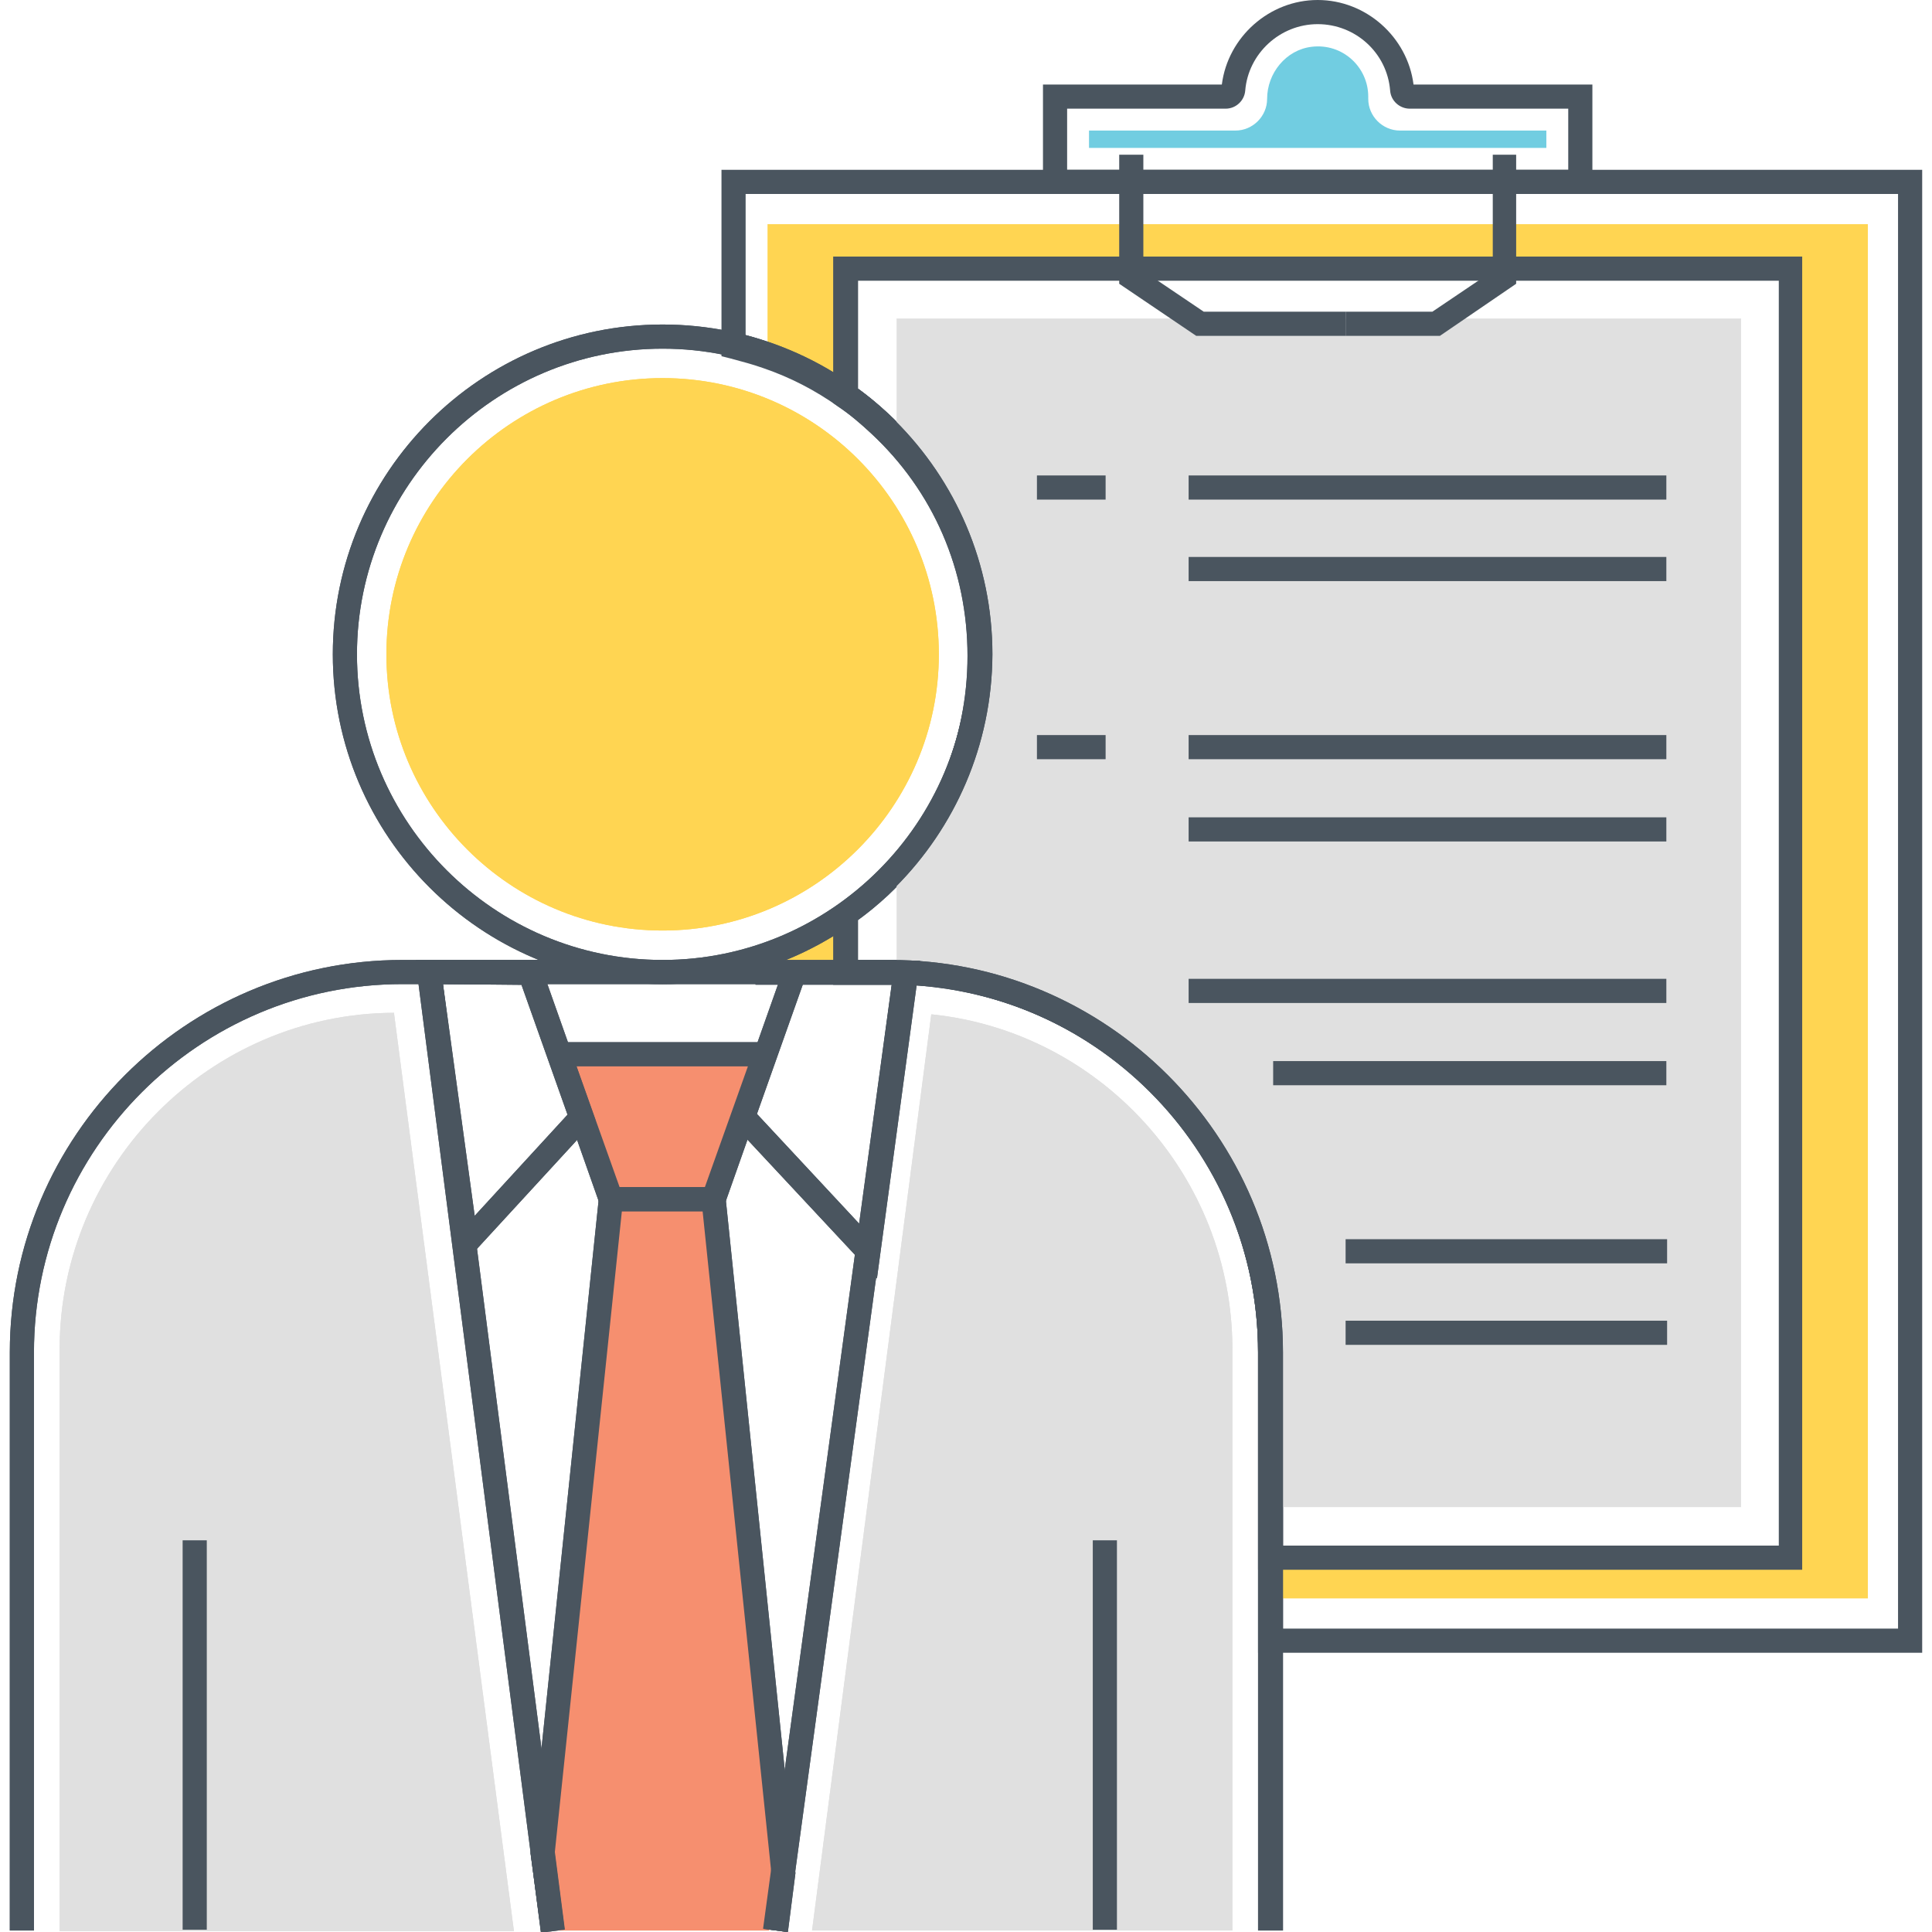 <?xml version="1.0" encoding="utf-8"?>
<!-- Generator: Adobe Illustrator 18.0.0, SVG Export Plug-In . SVG Version: 6.00 Build 0)  -->
<!DOCTYPE svg PUBLIC "-//W3C//DTD SVG 1.1//EN" "http://www.w3.org/Graphics/SVG/1.1/DTD/svg11.dtd">
<svg version="1.1" id="Layer_1" xmlns="http://www.w3.org/2000/svg" xmlns:xlink="http://www.w3.org/1999/xlink" x="0px" y="0px"
	 width="256px" height="256px" viewBox="0 0 256 256" enable-background="new 0 0 256 256" xml:space="preserve">
<g>
	<g>
		<g>
			<path fill="#4A555F" d="M254.7,219h-88v-39.8c0-26.2-20.5-47.6-46.7-48.7l-0.8,0l-0.4,0c-0.3,0-0.6,0-0.9,0h-17.8v-5.1l1.1-0.4
				c3.5-1.2,6.8-2.9,9.9-5.1c1.5-1.1,3-2.3,4.3-3.5c8.3-7.7,12.8-18.2,12.8-29.5c0-11.3-4.5-21.8-12.8-29.5
				c-1.4-1.3-2.8-2.5-4.3-3.5c-3.1-2.2-6.4-3.9-9.9-5.1c-1.4-0.5-2.9-0.9-4.4-1.3l-1.2-0.3V22.5h159.1V219z M169.9,215.8h81.6V25.7
				H98.8v18.7c1.2,0.3,2.3,0.7,3.5,1.1c3.8,1.3,7.4,3.2,10.7,5.5c1.6,1.1,3.2,2.4,4.7,3.8c8.8,8.2,13.8,19.8,13.8,31.9
				c0,12-5,23.6-13.8,31.9c-1.5,1.4-3.1,2.7-4.7,3.8c-2.8,1.9-5.7,3.6-8.8,4.8h13.8c0.3,0,0.6,0,0.9,0l0.4,0l0.9,0
				c27.9,1.2,49.8,24,49.8,51.9V215.8z"/>
		</g>
		<g>
			<path fill="#FFD552" d="M101.7,126.4v2.4H112v-7.7C108.9,123.3,105.4,125.1,101.7,126.4z M101.7,29.7V47
				c3.7,1.3,7.1,3.1,10.3,5.3V35.6h125.2v170.8h-68.9v5.4h79.2V29.7H101.7z"/>
		</g>
		<g>
			<path fill="#4A555F" d="M211,25.7h-72.8V11.2h23.7C162.7,4.9,168.2,0,174.6,0c6.4,0,11.9,4.9,12.7,11.2H211V25.7z M141.4,22.5
				h66.4v-8.1h-21c-1.3,0-2.5-1-2.6-2.4c-0.4-5-4.6-8.8-9.6-8.8s-9.2,3.9-9.6,8.8c-0.1,1.3-1.2,2.4-2.6,2.4h-21V22.5z"/>
		</g>
		<g>
			<path fill="#71CDE1" d="M144.3,19.6v-2.3h19.4c2.3,0,4.2-1.9,4.2-4.2l0,0c0-3.4,2.5-6.5,5.9-6.9c4.1-0.5,7.5,2.7,7.5,6.6v0.3
				c0,2.3,1.9,4.2,4.2,4.2h19.4v2.3H144.3z"/>
		</g>
		<g>
			<path fill="#4A555F" d="M238.8,208h-72.1v-28.8c0-26.2-20.5-47.6-46.7-48.7l-0.8,0l-0.4,0c-0.3,0-0.6,0-0.9,0h-7.5v-10.1l0.7-0.5
				c1.5-1.1,3-2.3,4.3-3.5c8.3-7.7,12.8-18.2,12.8-29.5c0-11.3-4.5-21.8-12.8-29.5c-1.4-1.3-2.8-2.5-4.3-3.5l-0.7-0.5V34h128.4V208z
				 M169.9,204.8h65.8V37.2h-122v14.3c1.4,1,2.7,2.1,4,3.3c8.8,8.2,13.8,19.8,13.8,31.9c0,12-5,23.6-13.8,31.9
				c-1.3,1.2-2.6,2.3-4,3.3v5.3h4.3c0.3,0,0.6,0,0.9,0l0.4,0l0.9,0c27.9,1.2,49.8,24,49.8,51.9V204.8z"/>
		</g>
		<g>
			<path fill="#E0E0E0" d="M168.3,199.7v-20.6c0-28.2-20-49.1-48.1-50.3l-0.8,0c0,0-0.6,0-0.6,0v-13.5c8.5-8.3,11.2-19.3,11.2-28.6
				c0-10.2-2.7-20.3-11.2-28.6V42.2h111.9v157.5H168.3z"/>
		</g>
		<g>
			<g>
				<polygon fill="#4A555F" points="178.3,44.5 158.5,44.5 148.3,37.6 148.3,20.5 151.5,20.5 151.5,35.9 159.5,41.3 178.3,41.3 				
					"/>
			</g>
			<g>
				<polygon fill="#4A555F" points="190.8,44.5 178.3,44.5 178.3,41.3 189.8,41.3 197.8,35.9 197.8,20.5 200.9,20.5 200.9,37.6 				
					"/>
			</g>
		</g>
	</g>
	<g>
		<g>
			<g>
				<g>
					<path fill="#E0E0E0" d="M107.6,255.8l15.8-121.4c22.4,2.3,39.9,21.4,39.9,44.4v77H107.6z"/>
				</g>
				<g>
					<path fill="#E0E0E0" d="M7.9,255.8v-77c0-24.5,19.9-44.5,44.3-44.6l15.9,121.7H7.9z"/>
				</g>
				<g>
					<polygon fill="#F68F6F" points="103.4,243.4 94.5,158.9 98.4,148 101.3,139.7 74.2,139.7 77.1,148 81,158.9 72,243.4 
						57.5,133.2 73.5,255.8 101.9,255.8 117.9,133.4 					"/>
				</g>
			</g>
			<g>
				<path fill="#4A555F" d="M87.8,130.4c-24.1,0-43.7-19.6-43.7-43.7S63.7,43,87.8,43s43.7,19.6,43.7,43.7
					C131.4,110.8,111.8,130.4,87.8,130.4z M87.8,46.2c-22.3,0-40.5,18.2-40.5,40.5s18.2,40.5,40.5,40.5s40.5-18.2,40.5-40.5
					C128.3,64.4,110.1,46.2,87.8,46.2z"/>
			</g>
			<g>
				<path fill="#FFD552" d="M87.8,123.3c-20.2,0-36.6-16.4-36.6-36.6s16.4-36.6,36.6-36.6s36.6,16.4,36.6,36.6
					S107.9,123.3,87.8,123.3z"/>
			</g>
			<g>
				<path fill="#4A555F" d="M169.9,255.8h-3.2v-76.6c0-26.9-21.9-48.8-48.8-48.8H53.3c-26.9,0-48.8,21.9-48.8,48.8v76.6H1.3v-76.6
					c0-28.6,23.3-52,52-52h64.7c28.6,0,52,23.3,52,52V255.8z"/>
			</g>
			<g>
				<path fill="#4A555F" d="M95.7,160.5H79.8l-7.9-22.4h31.7L95.7,160.5z M82.1,157.3h11.3l5.7-16H76.4L82.1,157.3z"/>
			</g>
			<g>
				<polygon fill="#4A555F" points="104.4,256 101.2,255.6 102.2,248.1 93.1,160.5 82.4,160.5 73.5,245.6 74.8,255.6 71.7,256 
					70.3,245.6 79.5,157.3 96,157.3 105.4,248.2 				"/>
			</g>
			<g>
				<path fill="#4A555F" d="M60.7,168.2l-5.6-41l16.3,0l7.5,21.2L60.7,168.2z M58.7,130.4l4.2,30.7l12.3-13.4l-6.1-17.2L58.7,130.4z
					"/>
			</g>
			<g>
				<path fill="#4A555F" d="M116.2,169.4l-19.5-20.9l7.5-21.2l17.7,0L116.2,169.4z M100.3,147.6l13.6,14.6l4.3-31.8l-11.8,0
					L100.3,147.6z"/>
			</g>
			<g>
				
					<rect x="1.1" y="190.7" transform="matrix(0.128 0.992 -0.992 0.128 247.498 103.205)" fill="#4A555F" width="128" height="3.2"/>
			</g>
			<g>
				
					<rect x="109.8" y="128.2" transform="matrix(0.991 0.135 -0.135 0.991 26.898 -13.249)" fill="#4A555F" width="3.2" height="128.1"/>
			</g>
		</g>
		<g>
			<rect x="24.2" y="204.1" fill="#4A555F" width="3.2" height="51.6"/>
		</g>
		<g>
			<rect x="144.8" y="204.1" fill="#4A555F" width="3.2" height="51.6"/>
		</g>
	</g>
	<g>
		<g>
			<g>
				<g>
					<path fill="#E0E0E0" d="M107.6,255.8l15.8-121.4c22.4,2.3,39.9,21.4,39.9,44.4v77H107.6z"/>
				</g>
				<g>
					<path fill="#E0E0E0" d="M7.9,255.8v-77c0-24.5,19.9-44.5,44.3-44.6l15.9,121.7H7.9z"/>
				</g>
				<g>
					<polygon fill="#F68F6F" points="103.4,243.4 94.5,158.9 98.4,148 101.3,139.7 74.2,139.7 77.1,148 81,158.9 72,243.4 
						57.5,133.2 73.5,255.8 101.9,255.8 117.9,133.4 					"/>
				</g>
			</g>
			<g>
				<path fill="#4A555F" d="M87.8,130.4c-24.1,0-43.7-19.6-43.7-43.7S63.7,43,87.8,43s43.7,19.6,43.7,43.7
					C131.4,110.8,111.8,130.4,87.8,130.4z M87.8,46.2c-22.3,0-40.5,18.2-40.5,40.5s18.2,40.5,40.5,40.5s40.5-18.2,40.5-40.5
					C128.3,64.4,110.1,46.2,87.8,46.2z"/>
			</g>
			<g>
				<path fill="#FFD552" d="M87.8,123.3c-20.2,0-36.6-16.4-36.6-36.6s16.4-36.6,36.6-36.6s36.6,16.4,36.6,36.6
					S107.9,123.3,87.8,123.3z"/>
			</g>
			<g>
				<path fill="#4A555F" d="M169.9,255.8h-3.2v-76.6c0-26.9-21.9-48.8-48.8-48.8H53.3c-26.9,0-48.8,21.9-48.8,48.8v76.6H1.3v-76.6
					c0-28.6,23.3-52,52-52h64.7c28.6,0,52,23.3,52,52V255.8z"/>
			</g>
			<g>
				<path fill="#4A555F" d="M95.7,160.5H79.8l-7.9-22.4h31.7L95.7,160.5z M82.1,157.3h11.3l5.7-16H76.4L82.1,157.3z"/>
			</g>
			<g>
				<polygon fill="#4A555F" points="104.4,256 101.2,255.6 102.2,248.1 93.1,160.5 82.4,160.5 73.5,245.6 74.8,255.6 71.7,256 
					70.3,245.6 79.5,157.3 96,157.3 105.4,248.2 				"/>
			</g>
			<g>
				<path fill="#4A555F" d="M60.7,168.2l-5.6-41l16.3,0l7.5,21.2L60.7,168.2z M58.7,130.4l4.2,30.7l12.3-13.4l-6.1-17.2L58.7,130.4z
					"/>
			</g>
			<g>
				<path fill="#4A555F" d="M116.2,169.4l-19.5-20.9l7.5-21.2l17.7,0L116.2,169.4z M100.3,147.6l13.6,14.6l4.3-31.8l-11.8,0
					L100.3,147.6z"/>
			</g>
			<g>
				
					<rect x="1.1" y="190.7" transform="matrix(0.128 0.992 -0.992 0.128 247.498 103.205)" fill="#4A555F" width="128" height="3.2"/>
			</g>
			<g>
				
					<rect x="109.8" y="128.2" transform="matrix(0.991 0.135 -0.135 0.991 26.898 -13.249)" fill="#4A555F" width="3.2" height="128.1"/>
			</g>
		</g>
		<g>
			<rect x="24.2" y="204.1" fill="#4A555F" width="3.2" height="51.6"/>
		</g>
		<g>
			<rect x="144.8" y="204.1" fill="#4A555F" width="3.2" height="51.6"/>
		</g>
	</g>
	<g>
		<rect x="157.5" y="63" fill="#4A555F" width="63.3" height="3.2"/>
	</g>
	<g>
		<rect x="157.5" y="73.8" fill="#4A555F" width="63.3" height="3.2"/>
	</g>
	<g>
		<rect x="137.4" y="63" fill="#4A555F" width="9.1" height="3.2"/>
	</g>
	<g>
		<rect x="157.5" y="97.4" fill="#4A555F" width="63.3" height="3.2"/>
	</g>
	<g>
		<rect x="157.5" y="108.3" fill="#4A555F" width="63.3" height="3.2"/>
	</g>
	<g>
		<rect x="137.4" y="97.4" fill="#4A555F" width="9.1" height="3.2"/>
	</g>
	<g>
		<rect x="157.5" y="129.7" fill="#4A555F" width="63.3" height="3.2"/>
	</g>
	<g>
		<rect x="168.7" y="140.6" fill="#4A555F" width="52.1" height="3.2"/>
	</g>
	<g>
		<rect x="178.3" y="164.2" fill="#4A555F" width="42.6" height="3.2"/>
	</g>
	<g>
		<rect x="178.3" y="175" fill="#4A555F" width="42.6" height="3.2"/>
	</g>
</g>
</svg>

